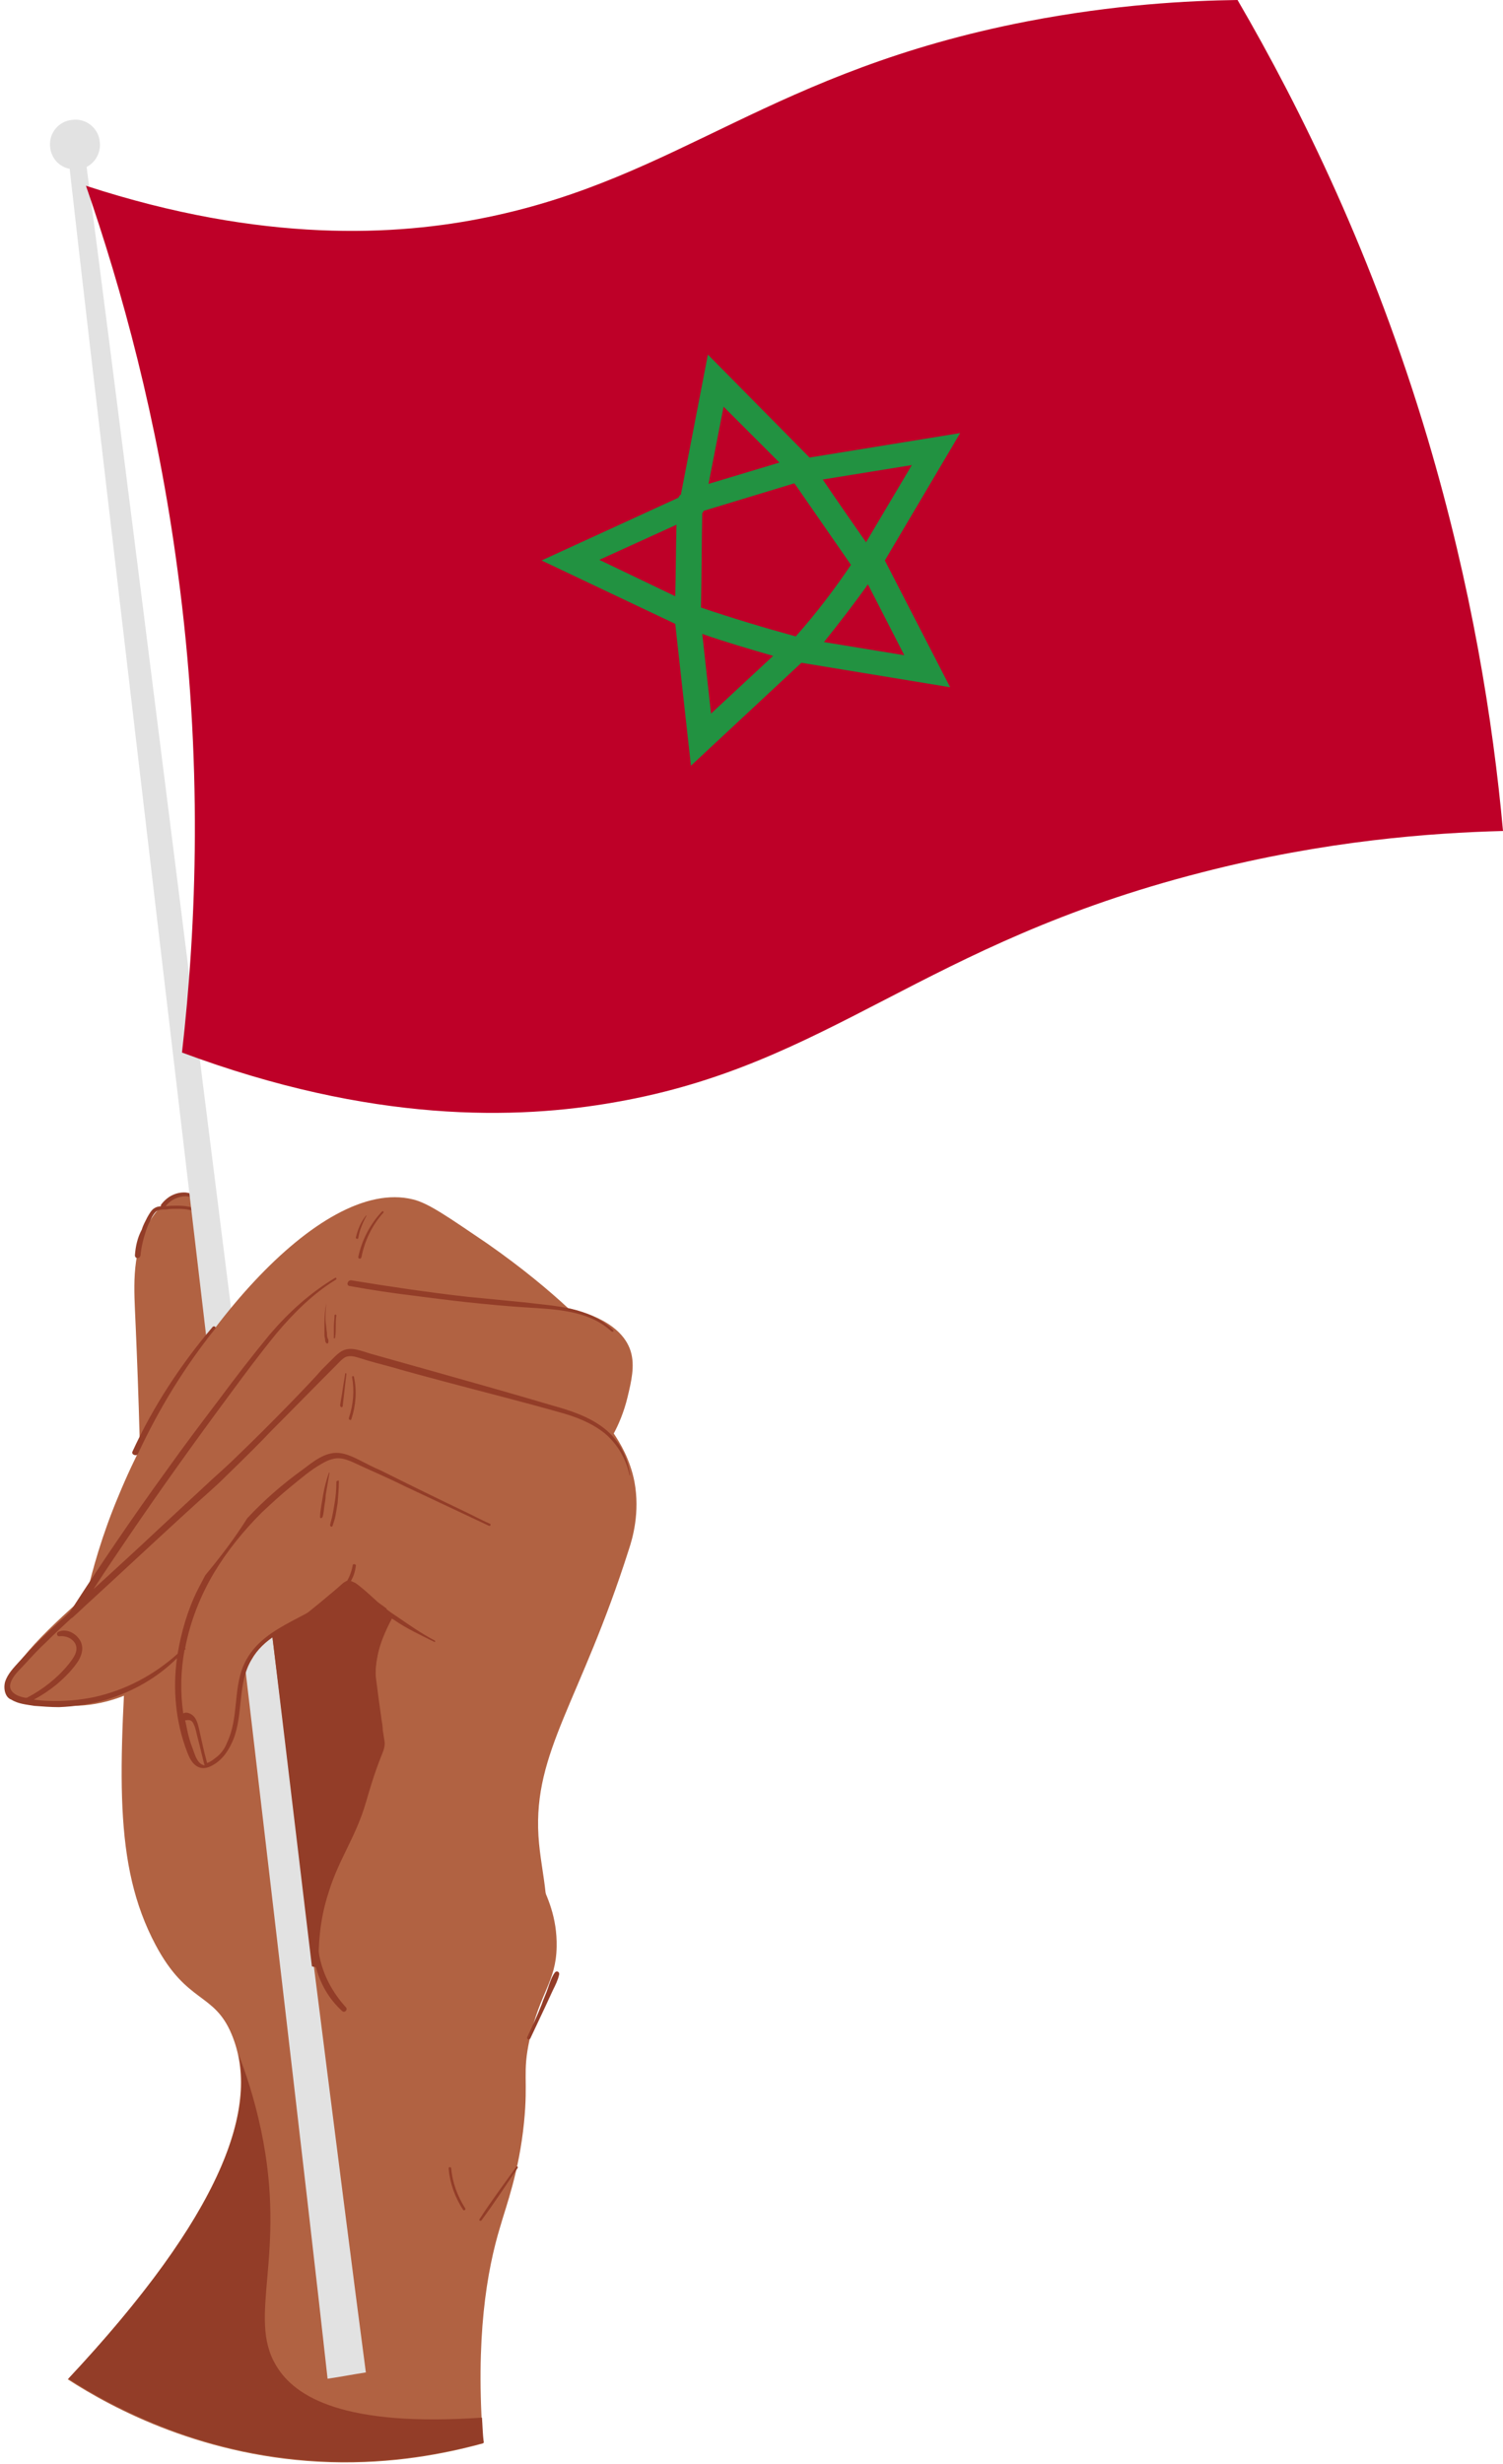 <?xml version="1.0" encoding="UTF-8"?><svg xmlns="http://www.w3.org/2000/svg" xmlns:xlink="http://www.w3.org/1999/xlink" height="392.6" preserveAspectRatio="xMidYMid meet" version="1.0" viewBox="-0.7 -0.0 239.5 392.6" width="239.5" zoomAndPan="magnify"><g><g id="change1_1"><path d="M67.1,247c0.2,0.1,0.7,0.6,1.4,1.2c14.8,13.6,7.6,32.2,16.7,51.2c1.3,2.7,2.9,6.1,2.8,10.8 c-0.1,5.6-2.7,7.3-4.3,14.7c-1.2,5.5-0.2,6.3-0.9,13.3c-0.8,7.9-2.8,13.1-3.8,16.6c-2.1,6.9-4,17.7-2.7,34.5 c-6.2,1.7-14.5,3.3-24.4,3c-19.9-0.6-34.7-8.6-41.8-13.2c24.6-26.3,30.9-43.6,26.1-55c-2.8-6.7-7.1-4.8-12.1-14.2 c-6.8-12.8-5.9-27.4-4.2-54c0.2-3.1,0.4-5,0.8-7.6c0.3-1.7,0.5-2.8,0.7-4.2c0.1-0.6,0.3-2.6,0.3-5.3c0-11.1-0.9-30.2-0.9-30.2 c-0.2-4.7-0.4-10.6,3.3-15.4c0,0,0.4-0.4,0.8-1c0.4-0.5,1-1.2,1.2-1.3c1-1.1,3.9-0.3,4.7,0.1c4,1.6,3.9,11.8,4.5,22.3 c0.7,13,1,19.5,4.1,23.6C46,246.2,57.7,239.9,67.1,247z" fill="#B16242"/></g><g id="change2_1"><path d="M20.8,200c0,0.6,0.8,0.6,0.9,0c0.1-1.2,0.4-2.5,0.8-3.7c0.2-0.6,0.4-1.2,0.7-1.7c0.2-0.5,0.5-1.1,0.9-1.5 c0.4-0.4,1.1-0.4,1.7-0.4c0.6-0.1,1.2-0.1,1.9-0.1c1.2,0,2.4,0.2,3.4,0.8c0.2,0.1,0.5-0.2,0.2-0.4c-1.1-0.7-2.4-0.9-3.7-0.9 c-0.6,0-1.3,0-1.9,0.1c0.7-1,2-1.6,3.2-1.6c1.3,0.1,2.5,0.9,3.1,2c0.1,0.3,0.5,0,0.4-0.2c-0.7-1.3-2-2.2-3.5-2.4 c-1.6-0.1-3,0.7-3.9,1.9c-0.1,0.1-0.1,0.2,0,0.3c-0.4,0-0.8,0.1-1.1,0.3c-0.5,0.3-0.8,0.9-1.1,1.4c-0.3,0.6-0.7,1.3-0.9,2 C21.2,197.2,20.9,198.6,20.8,200z" fill="#933D28"/></g><g id="change3_1"><path d="M7.3,23.5c-0.3-2.2,1.3-4.2,3.5-4.4c2.2-0.3,4.2,1.3,4.4,3.5c0.2,1.7-0.7,3.3-2.1,4 C20.3,80.9,50.4,323.7,57.6,378c-2,0.3-4,0.7-6.1,1c-6-54.5-35-297.6-41.1-352.1C8.8,26.6,7.5,25.3,7.3,23.5z" fill="#E2E2E2"/></g><g id="change1_2"><path d="M62.5,320.6c-6.1-0.8-8.6-0.6-10.5-2.9c-2-2.3-2.1-5.7-2.2-8.1c-0.1-2.3,0.2-4.4,1.2-7.9 c1.5-5.3,3.2-8.8,4.4-11.7c1.4-3.3,3.3-8.1,5-14.3c-1-3.8-1.7-9.6,0.4-15.7c0.3-0.9,0.6-1.7,1-2.4c-2-1.8-4-3.6-6-5.4 c-2.6,2.1-4.8,3.5-6.4,4.4c-2.9,1.7-4.7,2.4-7.4,4.6c-2.3,1.9-3,3-3.3,3.8c-0.7,1.4-0.6,2.2-1,5.2c-0.9,6.6-2.1,8.4-2.6,9.1 c-0.6,0.8-1.8,2.4-3.2,2.3c-1.6-0.1-2.7-2.6-3-3.4c-0.7-1.7-1-3.7-0.5-10.2c0.2-2.1,0.4-3.8,0.5-5c-1.6,1.9-6.1,6.7-13.5,8.3 c-5,1.1-8.8,0.1-12.7-0.8c-1.1-0.3-1.6-0.5-1.9-1c-1.5-2.6,5.6-9.6,12.3-15.4c0.9-3.8,2.4-9.4,5.1-15.8 c10.1-24.5,32-50.9,46.9-47.2c2.5,0.6,5.6,2.8,11.8,7c5.6,3.9,10,7.6,13,10.4c0.7,0.1,8.3,1.6,9.9,6.8c0.7,2.3,0.1,4.8-0.5,7.3 c-0.6,2.5-1.5,4.5-2.2,5.8c1,1.5,2.6,4.1,3.3,7.7c0.9,4.9-0.3,9-0.9,10.8c-7.7,24.2-15.2,32.1-14.4,45.6c0.4,6.4,2.5,11.4,0.5,20.1 c-0.9,4.1-1.8,8-5.1,9.9C77.1,324.8,75,322.3,62.5,320.6z" fill="#B16242"/></g><g id="change2_2"><path d="M21.3,231.6c-0.2,0.5-1.1,0.2-0.9-0.3c3.3-7.2,7.7-13.9,12.8-19.9c0.2-0.2,0.6,0,0.4,0.3 C28.7,217.8,24.6,224.5,21.3,231.6z M51,239.9c0.1-0.6,0.2-1.1,0.2-1.7c0.2-1.2,0.4-2.3,0.6-3.5c0-0.1-0.1-0.1-0.1,0 c-0.4,1.1-0.7,2.3-0.9,3.4c-0.1,0.6-0.2,1.2-0.3,1.8c-0.1,0.6-0.2,1.2-0.2,1.8c0,0.3,0.3,0.2,0.4,0C50.9,241.1,50.9,240.5,51,239.9 z M52.9,236.1c0,1.2-0.1,2.4-0.3,3.5c-0.1,0.6-0.2,1.2-0.3,1.7c-0.1,0.6-0.3,1.1-0.4,1.7c0,0.2,0.3,0.4,0.4,0.1 c0.2-0.6,0.4-1.2,0.5-1.8c0.1-0.6,0.2-1.2,0.3-1.8c0.1-1.2,0.2-2.4,0.2-3.6C53.3,235.9,52.9,235.9,52.9,236.1z M0.1,268 c0.4-1.3,1.4-2.3,2.3-3.3c2.2-2.4,4.6-4.8,7.1-7c0.4-0.4,0.8-0.7,1.1-1.1c4.9-7.6,10-15.1,15.3-22.4c2.7-3.8,5.5-7.5,8.3-11.2 c2.6-3.5,5.3-7,8.1-10.4c3-3.5,6.4-6.6,10.4-9c0.2-0.1,0.3,0.2,0.1,0.3c-3.6,2.2-6.7,5.3-9.4,8.5c-2.7,3.3-5.3,6.8-7.8,10.2 c-5.4,7.3-10.7,14.7-15.8,22.2c-1.9,2.8-3.8,5.6-5.6,8.4c3.5-3.2,7-6.4,10.4-9.6l8.5-7.9c1.9-1.7,3.3-3,4.2-3.9 c4.9-4.7,11.5-11.5,13.3-13.6c0.1-0.1,0.8-0.8,1.7-1.7c0.5-0.5,1-1,1.6-1.3c1.4-0.7,3.1,0.1,4.5,0.5c3.2,0.9,6.4,1.8,9.6,2.7 c6.4,1.8,12.8,3.6,19.2,5.5c2.9,0.8,6,1.8,8.4,3.7c2.3,1.8,3.7,4.5,4.1,7.4c0,0.1-0.1,0.1-0.1,0c-0.5-2.5-1.9-4.9-3.9-6.6 c-2.1-1.7-4.7-2.7-7.3-3.4c-6-1.7-12-3.2-18-4.8c-3-0.8-6-1.6-9.1-2.5c-1.5-0.4-3.1-0.8-4.6-1.3c-0.7-0.2-1.5-0.5-2.3-0.2 c-0.6,0.3-1.1,0.9-1.5,1.3c-3.5,3.5-6.9,7-10.4,10.5c-1.6,1.7-4.1,4.2-7.2,7.2c-1.9,1.9-2.4,2.2-7.3,6.7 c-4.8,4.4-9.5,8.8-14.3,13.2c-0.9,0.8-1.7,1.6-2.6,2.4c0,0-0.1,0.1-0.1,0.1c-0.1,0.1-0.2,0.2-0.3,0.2c-1.3,1.2-2.7,2.5-4,3.8 c-1.2,1.1-2.3,2.3-3.4,3.5c-0.8,0.9-1.9,1.8-2.3,3c-0.5,1.5,1.1,2.2,2.3,2.4c0.1,0,0.2,0,0.3,0c2.5-1.3,4.8-3.1,6.6-5.3 c0.7-0.9,1.7-2.1,1.1-3.3c-0.5-0.9-1.5-1.3-2.5-1.2c-0.4,0.1-0.6-0.5-0.2-0.7c1.1-0.5,2.4,0,3.2,1c0.9,1.1,0.7,2.4,0,3.6 c-0.9,1.4-2.2,2.7-3.5,3.8c-1.1,0.9-2.3,1.7-3.6,2.4c0.8,0.1,1.5,0.2,2.3,0.2c2.4,0.1,4.9-0.1,7.3-0.6c5-1.1,9.5-3.5,13.3-6.9 c0.6-3.5,1.6-7,3.2-10.2c0.4-0.8,0.8-1.5,1.2-2.3c2.4-2.9,4.7-5.9,6.7-9.1c2.7-2.9,5.7-5.5,8.9-7.8c1.6-1.2,3.5-2.8,5.7-2.6 c1.1,0.1,2.2,0.6,3.2,1.1c1.2,0.6,2.3,1.2,3.5,1.7c4.6,2.3,9.3,4.6,13.9,6.8c1.2,0.6,2.4,1.2,3.5,1.7c0.2,0.1,0,0.4-0.2,0.3 c-4.5-2.1-8.9-4.2-13.4-6.3c-2.2-1.1-4.5-2.1-6.7-3.1c-1.1-0.5-2.2-1.1-3.3-1.3c-1.1-0.2-2.2,0.2-3.2,0.8c-1.8,1-3.4,2.4-5,3.7 c-1.6,1.3-3.1,2.7-4.6,4.1c-2.9,2.9-5.5,6.1-7.6,9.6c-2.2,3.7-3.8,7.8-4.6,12c0.1,0.1,0.1,0.2,0,0.2c0,0-0.1,0.1-0.1,0.1 c-0.6,3.3-0.7,6.7-0.2,10.1c0.5-0.3,1.1,0,1.5,0.3c0.6,0.5,0.8,1.3,1,2.1c0.4,1.8,0.8,3.7,1.3,5.5c0.6-0.2,1.2-0.7,1.7-1.1 c0.7-0.6,1.2-1.4,1.5-2.2c1.8-3.8,1-8.2,2.5-12c2.6-6.4,10.1-7.5,14.9-11.6c0.4-0.3,0.8-0.7,1.2-1.1c0-0.1,0-0.1,0-0.2 c0.7-1,1.2-2.1,1.4-3.3c0-0.3,0.6-0.2,0.5,0.1c-0.1,0.9-0.4,1.8-0.9,2.6c0,0,0.1,0,0.1,0c0.4,0.3,0.8,0.6,1.3,0.9 c0.1,0,0.3,0,0.4,0.1c0.7,0.6,1.4,1.2,2.1,1.8c0.6,0.5,1.3,0.9,1.9,1.4l0,0.1c0.5,0.4,1.1,0.8,1.7,1.2c1.9,1.3,3.9,2.7,6,3.8 c0.1,0.1,0,0.3-0.1,0.2c-2.2-1.1-4.4-2.1-6.4-3.5c-0.2-0.1-0.3-0.2-0.5-0.3c-1.3,2.4-2.1,5-2.4,7.7c-0.1,1.3-0.1,2.7,0,4 c0,0.4,0.1,0.9,0.2,1.3c0,0.1,0,0.2,0,0.3c-0.1,1,0.1,2.1,0.3,3.1c-0.2,0-0.4,0-0.5-0.3c-1-2.7-1-5.9-0.6-8.7 c0.4-2.7,1.3-5.4,2.6-7.8c0,0-0.1-0.1-0.1-0.1c0,0.1,0,0.2,0,0.2c-2-1.5-4-3-6-4.5c-2.1,2.4-5.1,3.9-7.9,5.4 c-1.1,0.6-2.2,1.1-3.3,1.8c0,0,0,0,0,0c0,0,0,0,0,0c-0.2,0.1-0.3,0.2-0.5,0.4c0,0,0,0,0,0c0,0,0-0.1-0.1-0.1c-1.6,1-3,2.3-3.9,3.9 c-2.3,3.8-1.3,8.6-2.9,12.7c-0.7,1.7-1.7,3.3-3.4,4.2c-0.9,0.5-1.8,0.6-2.6,0c-0.7-0.5-1.1-1.4-1.4-2.2c-1.8-4.7-2.3-9.9-1.6-14.9 c-3.1,3.1-7,5.3-11.2,6.6c-2.5,0.7-5,1.1-7.6,1.2c-1.3,0-2.6-0.1-3.9-0.2c-1.2-0.2-2.6-0.3-3.7-1C0.2,270.5-0.2,269.2,0.1,268z M29.1,275.5c0.2,1,0.5,2.1,0.9,3.1c0.3,0.8,0.6,2,1.4,2.5c0.2,0.1,0.3,0.1,0.5,0.2c-0.4-1.5-0.7-2.9-1.1-4.4 c-0.2-0.7-0.3-1.5-0.6-2.1c-0.1-0.3-0.3-0.6-0.6-0.7c-0.3-0.1-0.5,0-0.8,0C28.9,274.5,29,275,29.1,275.5z M55.4,219.4 c0.4,2.2,0.2,4.4-0.5,6.5c-0.1,0.3,0.3,0.5,0.4,0.2c0.7-2.2,0.9-4.5,0.4-6.7C55.7,219.2,55.4,219.2,55.4,219.4z M51.2,210.8 c-0.1-1.1,0-2.1,0.1-3.2c0,0,0,0,0,0c-0.2,1-0.3,2.1-0.3,3.2c0,0.6,0,1.1,0,1.7c0,0.3,0,0.5,0.1,0.8c0,0.2,0,0.5,0.2,0.7 c0.1,0.1,0.3,0.1,0.3-0.1c0.1-0.3,0-0.5-0.1-0.7c-0.1-0.3-0.1-0.5-0.1-0.8C51.3,211.8,51.3,211.3,51.2,210.8z M49.8,304.5 c-0.8,2.9-1,5.8-0.2,8.8c0.7,2.7,2.1,5.2,4.2,7.1c0.4,0.4,1-0.2,0.6-0.6c-2.1-2.3-3.6-5.1-4.2-8.1c-0.6-3.1,0-6.1,1-9.1 c1-3.3,2.1-6.5,3.2-9.7c1.9-5.7,3.8-11.4,5.8-17.1c0,0,0,0,0-0.1c-0.1-0.2-0.1-0.4-0.2-0.6c-1.1,3.1-2.2,6.3-3.3,9.4 c-1.2,3.4-2.3,6.7-3.5,10.1C52,297.9,50.7,301.2,49.8,304.5z M53.9,224.1c0.1-0.9,0.2-1.7,0.3-2.6c0.1-0.9,0.2-1.7,0.3-2.6 c0-0.1-0.2-0.2-0.2,0c-0.1,0.8-0.3,1.7-0.4,2.5c-0.1,0.8-0.3,1.7-0.4,2.5C53.5,224.2,53.8,224.3,53.9,224.1z M97,211.9 c-1.9-1.8-4.3-2.8-6.8-3.4c-2.4-0.5-4.9-0.7-7.4-1c-3.1-0.3-6.1-0.6-9.2-0.9c-6.1-0.7-12.2-1.6-18.3-2.6c-0.6-0.1-0.9,0.8-0.3,0.9 c3.3,0.6,6.6,1.1,9.9,1.5c6,0.8,12,1.5,18,1.9c4.7,0.3,10.1,0.4,13.8,3.8C96.9,212.3,97.2,212.1,97,211.9z M56.4,197.2 c0.2-1.2,0.7-2.4,1.3-3.5c0,0,0-0.1-0.1,0c-0.8,1-1.3,2.2-1.6,3.5C56,197.4,56.4,197.5,56.4,197.2z M70.8,345.6 c0.2,2.3,1,4.5,2.3,6.5c0.2,0.2,0.5-0.1,0.3-0.3c-1.2-1.9-2-4-2.2-6.3C71.2,345.2,70.7,345.2,70.8,345.6z M52.7,213.1 c0.1-0.6,0.1-1.2,0.1-1.7c0-0.6,0-1.2,0.1-1.8c0-0.2-0.3-0.2-0.3,0c0,0.6-0.1,1.2-0.1,1.7c0,0.6,0,1.1,0,1.7 C52.4,213.3,52.7,213.3,52.7,213.1z M60.4,193.2c0.1-0.1-0.1-0.3-0.2-0.2c-1.9,2-3.2,4.5-3.8,7.2c-0.1,0.4,0.4,0.5,0.5,0.1 C57.4,197.7,58.6,195.2,60.4,193.2z M83.8,324.8c0.8-1.7,1.6-3.4,2.4-5.1c0.4-0.9,0.8-1.7,1.2-2.6c0.4-0.8,0.8-1.6,1-2.5 c0.1-0.4-0.4-0.7-0.7-0.3c-0.5,0.7-0.8,1.6-1.1,2.5c-0.3,0.9-0.7,1.7-1,2.6c-0.7,1.8-1.5,3.5-2.3,5.2 C83.2,324.9,83.6,325.1,83.8,324.8z M75.7,353.6c-0.1,0.2,0.1,0.3,0.3,0.2c2-2.7,3.9-5.6,5.8-8.4c0.1-0.1-0.1-0.3-0.2-0.2 C79.6,348,77.5,350.8,75.7,353.6z" fill="#933D28"/></g><g id="change2_3"><path d="M59.2,267.3c0.1,0.9,0.7,5.4,0.9,6.7c0.2,1.1,0.2,1.7,0.2,1.7c0.2,1.4,0.3,1.6,0.3,2.2 c-0.1,1.1-0.3,1.1-1.3,3.9c-0.6,1.7-1,3-1.7,5.4c-1.6,5.5-4.3,9-5.9,14.2c-0.9,2.7-1.8,6.7-1.6,12.1c-0.4-0.1-0.8-0.1-1.1-0.2 c-2.1-17.5-4.2-35.1-6.3-52.6c1.5-0.7,2.7-1.5,3.5-2.1c1.8-1.3,6.5-5.2,7.8-6.4c0.2-0.1,0.3-0.2,0.5-0.3c0.6-0.2,1.1,0.2,1.4,0.3 c0.8,0.5,3.1,2.5,6,5.4C59.3,262.4,59,265.4,59.2,267.3z M37.3,327.3c1.1,2.8,2.5,6.9,3.6,12.1c4.2,19.9-2.3,29.7,2.4,37.5 c3,5.1,11,9.8,32.8,8.3c0.1,1.3,0.1,2.6,0.3,4c-6.2,1.7-14.5,3.3-24.4,3c-19.9-0.6-34.7-8.6-41.8-13.2 C32.5,355.2,39.8,338.6,37.3,327.3z" fill="#933D28"/></g><g id="change4_1"><path d="M238.8,132.4c-11.3,0.3-28.2,1.5-48,6.6c-44.6,11.4-59.1,30.6-93.4,36.6c-15.7,2.8-38.8,3.4-69.1-7.9 c2.3-20.2,3.4-46.5-0.7-76.8C24.4,66.7,18.7,46.1,13,29.6c28.2,9.2,49.6,8,64,5c30.6-6.3,45.2-23.3,86-31.2 c14-2.7,25.7-3.3,33.5-3.4c10.2,17.5,21.7,41,30.3,69.9C233.8,93.5,237.2,114.8,238.8,132.4z" fill="#BE0028"/></g><g id="change5_1"><path d="M152.3,69l-24,3.9l-16.2-16.4l-4.3,22.3c-0.2,0.1-0.3,0.3-0.4,0.5l-21.8,10l21.3,10.1l2.5,22.6l17.6-16.4 l23.7,3.9l-10.4-20.2L152.3,69z M144.6,74.1l-7.3,12.3c-2.3-3.3-4.6-6.6-6.9-10L144.6,74.1z M114.6,64.8l8.9,8.9l-11.3,3.4 L114.6,64.8z M94.8,89.2l12.3-5.6c-0.1,3.8-0.1,7.6-0.2,11.4L94.8,89.2z M112.6,113.7l-1.4-12.7c3.7,1.3,7.5,2.4,11.3,3.5 L112.6,113.7z M126.1,101.4c-5.1-1.4-10.1-2.9-15.1-4.6c0.1-5,0.1-10.1,0.2-15.1l0.1,0l0.1-0.3l14.5-4.4c0,0.1,0.1,0.2,0.2,0.3 c2.9,4.2,5.9,8.5,8.8,12.7C132.2,94,129.3,97.8,126.1,101.4C126.1,101.5,126.1,101.4,126.1,101.4z M130.6,102.3 c2.4-3,4.8-6.1,7-9.2l5.8,11.3L130.6,102.3z" fill="#229241"/></g></g></svg>